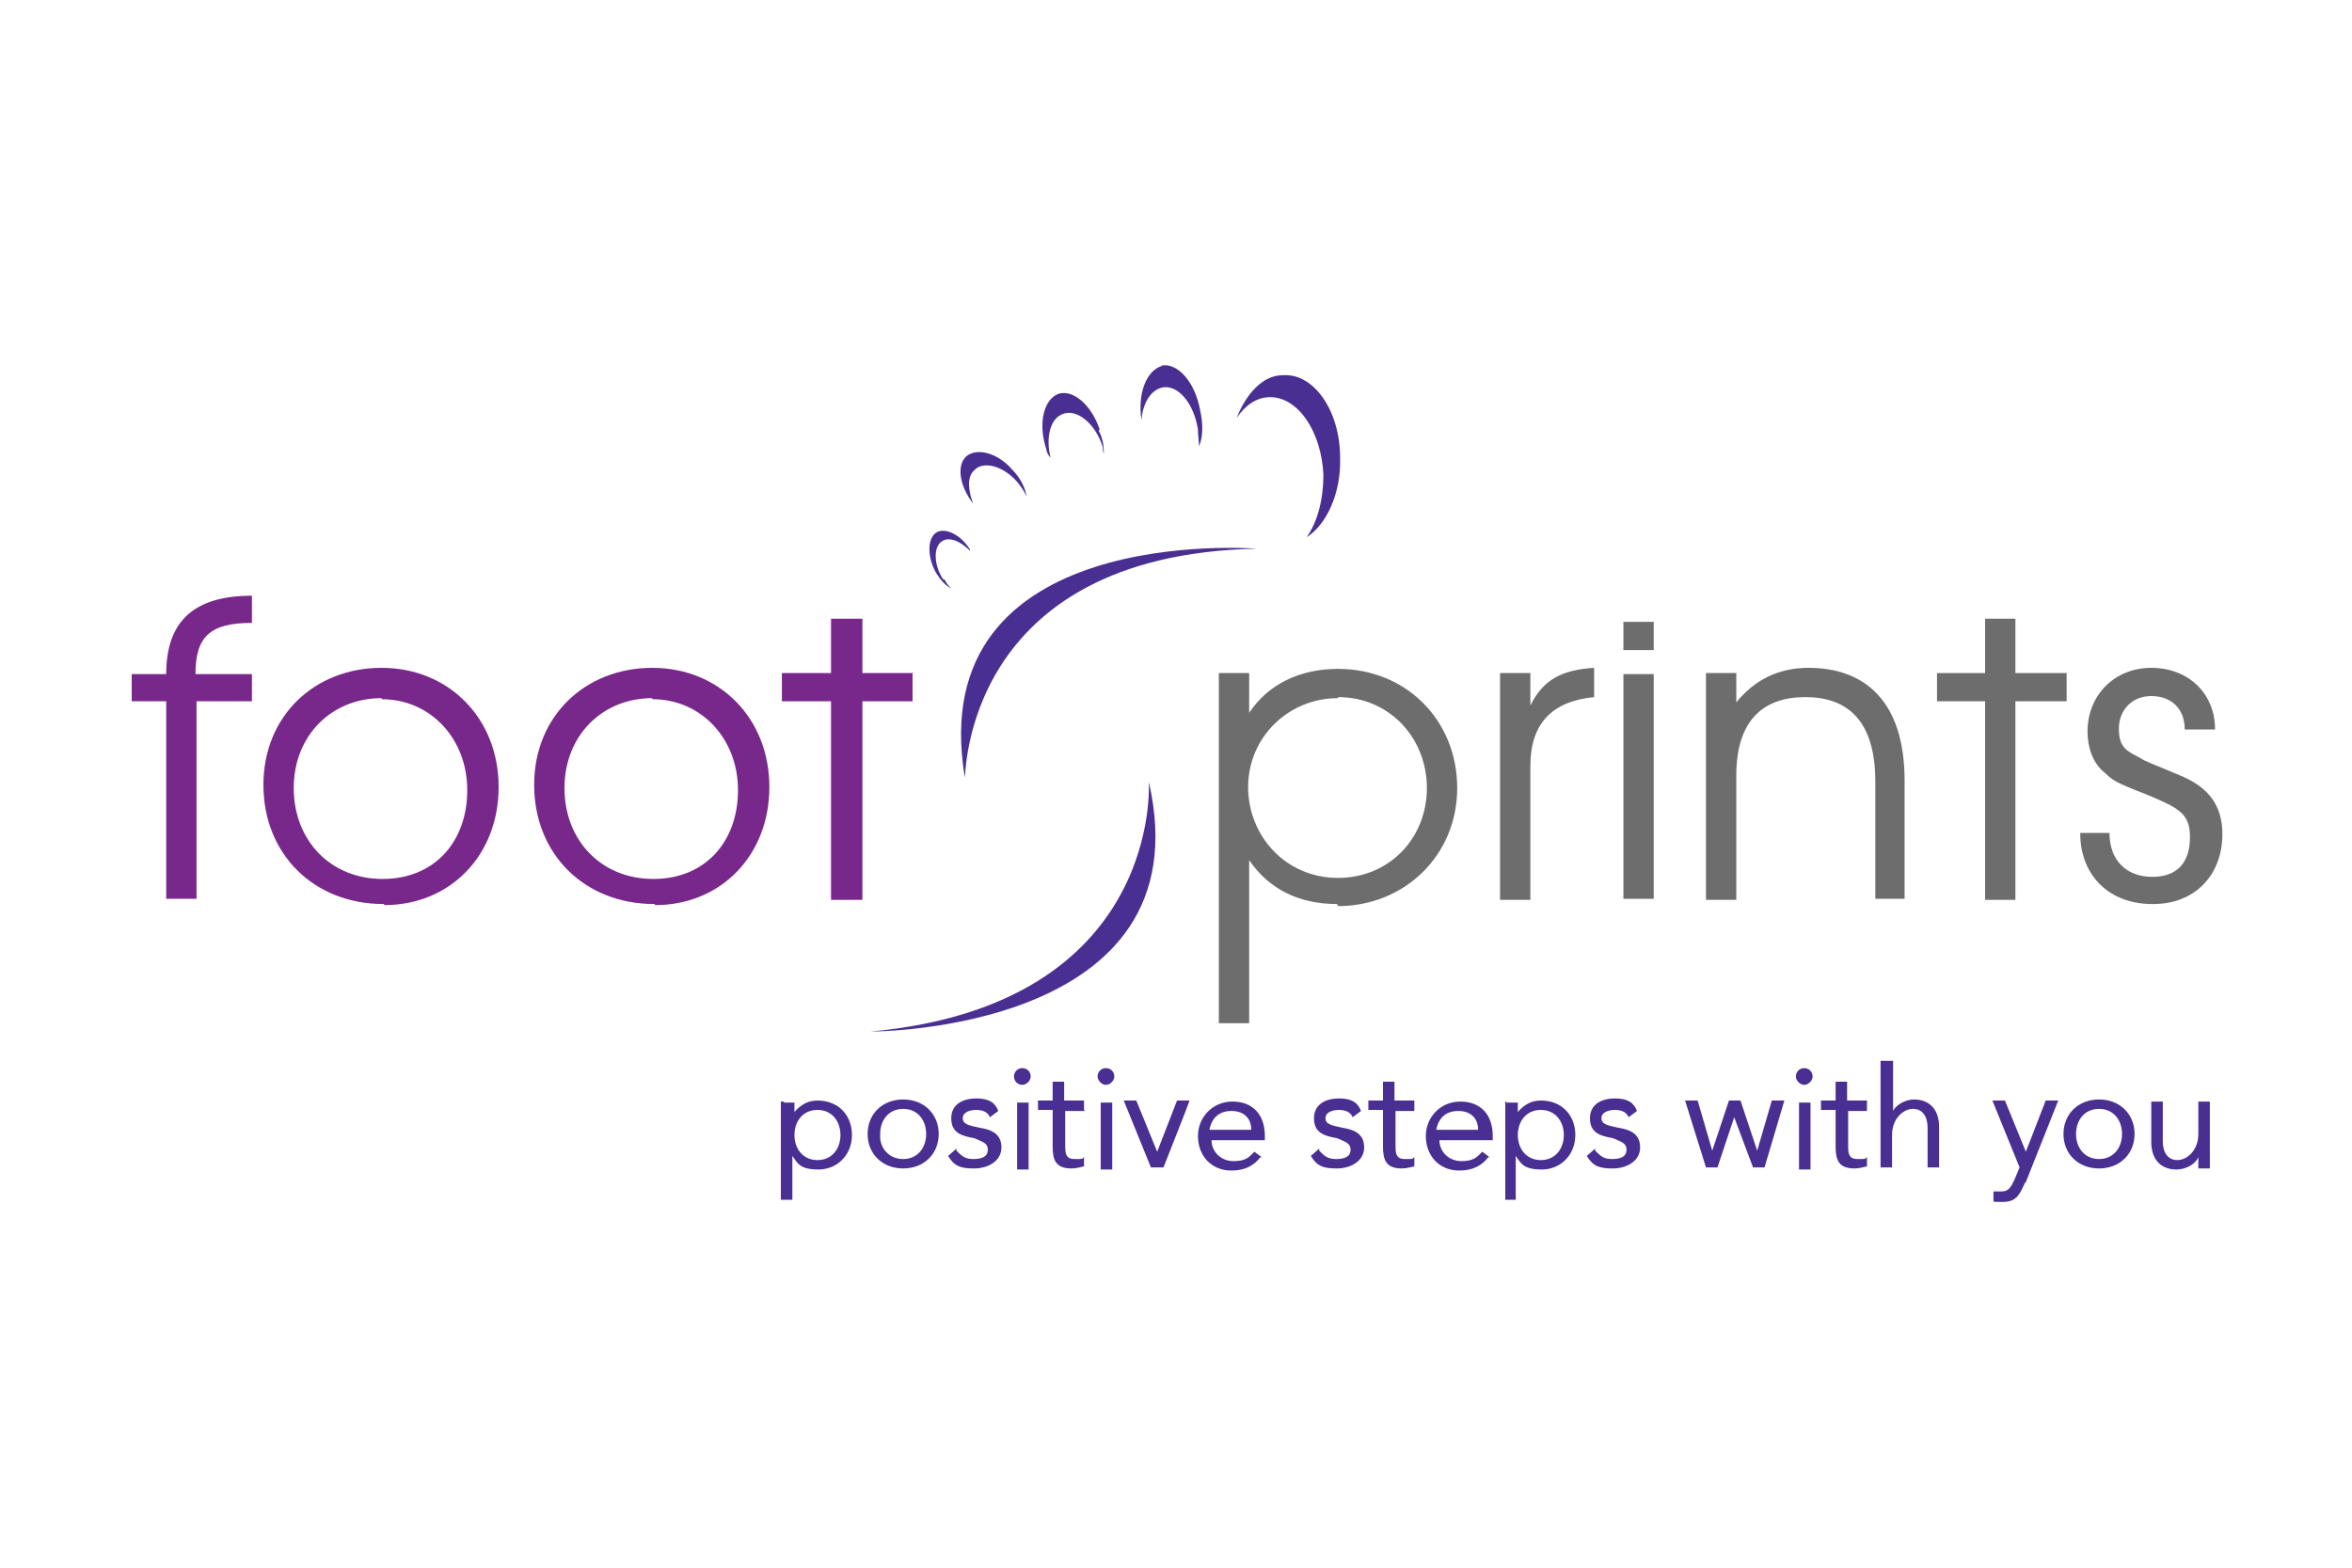 <svg xmlns="http://www.w3.org/2000/svg" xmlns:xlink="http://www.w3.org/1999/xlink" x="0px" y="0px" viewBox="0 0 225 150" style="enable-background:new 0 0 225 150;" xml:space="preserve"><style type="text/css">	.st0{display:none;}	.st1{display:inline;fill:#131022;}	.st2{fill:#78278B;}	.st3{fill:#6D6D6D;}	.st4{fill:#492F92;}</style><g id="Layer_2" class="st0">	<rect class="st1" width="225" height="150"></rect></g><g id="Layer_1">	<g>		<path class="st2" d="M18.8,67.1v18.9h-2.9V67.1h-3.3v-2.6h3.3c0-5.1,2.7-7.5,8.2-7.5v2.6c-4,0-5.4,1.3-5.4,4.9h5.4v2.6h-5.4H18.8z   "></path>		<path class="st2" d="M36.7,86.5c-6.7,0-11.5-4.8-11.5-11.4s4.9-11.2,11.3-11.2s11.2,4.8,11.2,11.4c0,6.6-4.7,11.3-10.9,11.3    M36.5,66.8c-4.8,0-8.4,3.6-8.4,8.6s3.5,8.7,8.5,8.7s8.1-3.6,8.1-8.5s-3.5-8.7-8.2-8.7"></path>		<path class="st2" d="M62.6,86.5c-6.7,0-11.5-4.8-11.5-11.4S56,63.9,62.4,63.9s11.2,4.8,11.2,11.4c0,6.6-4.7,11.3-10.9,11.3    M62.4,66.8c-4.8,0-8.4,3.6-8.4,8.6s3.5,8.7,8.5,8.7s8.1-3.6,8.1-8.5s-3.5-8.7-8.2-8.7"></path>		<polygon class="st2" points="82.5,67.1 82.5,86.1 79.5,86.1 79.5,67.1 74.8,67.1 74.8,64.4 79.5,64.4 79.5,59.2 82.5,59.2    82.5,64.4 87.3,64.4 87.3,67.1   "></polygon>		<path class="st3" d="M127.9,86.5c-3.6,0-6.5-1.4-8.4-4.2v15.6h-2.9V64.4h2.9v3.8c1.8-2.7,4.8-4.2,8.5-4.2   c6.5,0,11.4,4.9,11.4,11.4s-5.1,11.3-11.4,11.3 M128,66.8c-4.8,0-8.6,3.8-8.6,8.5c0,4.7,3.6,8.7,8.6,8.7c4.9,0,8.5-3.8,8.5-8.6   c0-4.8-3.6-8.7-8.5-8.7"></path>		<path class="st3" d="M146.4,73.5v12.6h-2.9V64.4h2.9v3.1c1.2-2.4,2.9-3.4,6.1-3.6v2.8c-4.1,0.4-6.1,2.6-6.1,6.6"></path>		<path class="st3" d="M155.3,59.5h2.9v2.7h-2.9V59.5z M155.3,64.5h2.9v21.5h-2.9V64.4V64.5z"></path>		<path class="st3" d="M179.4,86.1V74.8c0-5.9-2.7-8.1-6.7-8.1c-4,0-6.6,2.2-6.6,7.5v11.9h-2.9V64.4h2.9v2.8   c1.8-2.2,4.1-3.3,6.9-3.3c5.4,0,9.2,3.2,9.2,10.8v11.3h-2.9H179.4z"></path>		<polygon class="st3" points="192.8,67.1 192.8,86.1 189.9,86.1 189.9,67.1 185.3,67.1 185.3,64.4 189.9,64.4 189.9,59.2    192.8,59.2 192.8,64.4 197.7,64.4 197.7,67.1   "></polygon>		<path class="st3" d="M205.9,86.5c-4.1,0-6.9-2.7-6.9-6.8h2.8c0,2.6,1.6,4.2,4.1,4.2s3.6-1.5,3.6-3.8s-1.1-2.8-4.2-4.1   c-3.1-1.2-3.1-1.3-4-2.1c-1.1-0.9-1.6-2.4-1.6-3.9c0-3.5,2.6-6.1,6.1-6.1c3.5,0,6.1,2.4,6.1,5.9H209c0-2-1.3-3.2-3.2-3.2   c-1.9,0-3.1,1.4-3.1,3.1s0.6,2.1,2,2.8c0.6,0.4,0.8,0.4,4.1,1.8c2.5,1.1,3.8,2.8,3.8,5.5c0,4-2.7,6.7-6.6,6.7"></path>		<g>			<path class="st4" d="M90.2,55.4c-0.9-1.4-0.9-3.1-0.1-3.6c0.7-0.5,1.8,0,2.7,0.9c0,0,0,0,0-0.1c-0.9-1.5-2.5-2.2-3.3-1.6    c-0.8,0.6-0.8,2.4,0.1,3.9c0.4,0.6,0.8,1.1,1.4,1.4c-0.2-0.2-0.5-0.5-0.6-0.8"></path>			<path class="st4" d="M93.2,45c0.8-0.9,2.7-0.5,4.1,1.1c0.4,0.5,0.7,0.9,0.9,1.4c-0.1-0.8-0.6-1.8-1.4-2.6    c-1.4-1.6-3.4-2.1-4.4-1.2c-0.9,0.9-0.6,2.8,0.7,4.5C92.6,46.9,92.5,45.6,93.2,45"></path>			<path class="st4" d="M105.2,41.1c-0.8-2.4-2.6-3.9-4-3.4c-1.4,0.6-1.9,2.9-1.1,5.3c0,0.2,0.2,0.6,0.4,0.8c-0.5-2,0-3.8,1.2-4.2    c1.3-0.5,3.1,0.9,3.8,3.2c0,0.2,0,0.4,0.1,0.6c0-0.7-0.1-1.5-0.5-2.2"></path>			<path class="st4" d="M111.2,35c-1.5,0.4-2.4,2.6-2,5.2c0.1-1.5,0.8-2.8,1.9-3.1c1.5-0.4,3.1,1.4,3.5,4c0,0.6,0.1,1.1,0.1,1.6    c0.4-0.9,0.4-2.2,0.1-3.5c-0.5-2.7-2.2-4.6-3.8-4.2"></path>			<path class="st4" d="M122.7,35.9c-1.9,0-3.5,1.8-4.4,4.1c0.8-1.2,1.9-2,3.2-2c2.7,0,4.9,3.3,5.1,7.4c0,2.5-0.6,4.6-1.6,6    c1.9-1.2,3.3-4.2,3.2-7.6c0-4.5-2.5-8-5.3-7.9"></path>			<path class="st4" d="M120.2,52.5c0,0-32-2.6-27.9,21.9C92.4,74.4,92.1,53.1,120.2,52.5"></path>			<path class="st4" d="M83.3,98.7c0,0,32.1,0.1,26.6-23.9C109.9,74.8,111.3,96.1,83.3,98.7"></path>		</g>		<g>			<path class="st4" d="M75,105.5H76v0.9l0,0c0.6-0.7,1.3-1.1,2.2-1.1c2,0,3.3,1.4,3.3,3.3c0,1.9-1.4,3.3-3.2,3.3    c-1.8,0-2-0.6-2.5-1.3l0,0v4.2h-1.1v-9.4H75z M78.2,111c1.4,0,2.2-1.1,2.2-2.4c0-1.3-0.8-2.4-2.2-2.4c-1.4,0-2.2,1.1-2.2,2.4    C76,109.9,76.8,111,78.2,111z"></path>			<path class="st4" d="M86.4,105.2c2,0,3.4,1.4,3.4,3.3c0,1.9-1.4,3.3-3.4,3.3s-3.4-1.4-3.4-3.3S84.4,105.2,86.4,105.2z     M86.4,110.9c1.4,0,2.2-1.1,2.2-2.4c0-1.3-0.8-2.4-2.2-2.4c-1.4,0-2.2,1.1-2.2,2.4C84.1,109.8,85,110.9,86.4,110.9z"></path>			<path class="st4" d="M91.5,110.1c0.5,0.5,0.8,0.8,1.6,0.8s1.4-0.2,1.4-0.9c0-0.7-0.7-0.8-1.3-1.1c-1.2-0.2-2.2-0.5-2.2-1.9    c0-1.4,1.2-1.9,2.4-1.9s1.8,0.4,2.1,1.2l-0.8,0.6c-0.2-0.5-0.7-0.7-1.3-0.7s-1.3,0.2-1.3,0.8c0,0.6,0.7,0.7,1.6,0.9    c1.2,0.2,2.1,0.6,2.1,1.9c0,1.3-1.3,2-2.6,2c-1.3,0-1.9-0.2-2.5-1.2l0.8-0.7L91.5,110.1z"></path>			<path class="st4" d="M97.8,102.2c0.5,0,0.8,0.4,0.8,0.8s-0.4,0.8-0.8,0.8c-0.5,0-0.8-0.4-0.8-0.8S97.3,102.2,97.8,102.2z     M97.3,105.5h1.1v6.4h-1.1C97.3,111.8,97.3,105.5,97.3,105.5z"></path>			<path class="st4" d="M103.8,106.3h-1.9v3.2c0,0.8,0,1.4,0.9,1.4s0.7,0,0.9-0.2v0.9c-0.4,0.1-0.8,0.2-1.2,0.2    c-1.5,0-1.8-0.8-1.8-2.1v-3.5h-1.4v-0.9h1.4v-1.8h1.1v1.8h1.9v0.9L103.8,106.3z"></path>			<path class="st4" d="M105.8,102.2c0.5,0,0.8,0.4,0.8,0.8s-0.4,0.8-0.8,0.8s-0.8-0.4-0.8-0.8S105.3,102.2,105.8,102.2z     M105.3,105.5h1.1v6.4h-1.1C105.3,111.8,105.3,105.5,105.3,105.5z"></path>			<path class="st4" d="M111.3,111.7h-1.2l-2.6-6.4h1.2l2,4.9l0,0l1.9-4.9h1.2C113.8,105.4,111.3,111.7,111.3,111.7z"></path>			<path class="st4" d="M120.6,110.7c-0.7,0.9-1.6,1.3-2.8,1.3c-2,0-3.2-1.5-3.2-3.3s1.4-3.3,3.3-3.3s3.1,1.2,3.1,3.3v0.4h-5.1    c0,1.1,0.9,2,2.1,2c1.2,0,1.5-0.4,2-0.9l0.8,0.6L120.6,110.7z M119.7,108.1c0-1.1-0.7-1.8-1.9-1.8c-1.2,0-1.9,0.7-2.1,1.8H119.7z    "></path>			<path class="st4" d="M126.2,110.1c0.5,0.5,0.8,0.8,1.6,0.8c0.8,0,1.4-0.2,1.4-0.9c0-0.7-0.7-0.8-1.3-1.1    c-1.2-0.2-2.2-0.5-2.2-1.9c0-1.4,1.2-1.9,2.4-1.9c1.2,0,1.8,0.4,2.1,1.2l-0.8,0.6c-0.2-0.5-0.7-0.7-1.3-0.7    c-0.6,0-1.3,0.2-1.3,0.8c0,0.6,0.7,0.7,1.6,0.9c1.2,0.2,2.1,0.6,2.1,1.9c0,1.3-1.3,2-2.6,2s-1.9-0.2-2.5-1.2l0.8-0.7L126.2,110.1    z"></path>			<path class="st4" d="M135.4,106.3h-1.9v3.2c0,0.8,0,1.4,0.9,1.4c0.9,0,0.7,0,0.9-0.2v0.9c-0.4,0.1-0.8,0.2-1.2,0.2    c-1.5,0-1.8-0.8-1.8-2.1v-3.5h-1.4v-0.9h1.4v-1.8h1.1v1.8h1.9v0.9V106.3z"></path>			<path class="st4" d="M142.4,110.7c-0.7,0.9-1.6,1.3-2.8,1.3c-2,0-3.2-1.5-3.2-3.3s1.4-3.3,3.3-3.3c1.9,0,3.1,1.2,3.1,3.3v0.4    h-5.1c0,1.1,0.9,2,2.1,2s1.5-0.4,2-0.9l0.8,0.6L142.4,110.7z M141.4,108.1c0-1.1-0.7-1.8-1.9-1.8c-1.2,0-1.9,0.7-2.1,1.8H141.4    L141.4,108.1z"></path>			<path class="st4" d="M144.1,105.5h1.1v0.9l0,0c0.6-0.7,1.3-1.1,2.2-1.1c2,0,3.3,1.4,3.3,3.3c0,1.9-1.4,3.3-3.2,3.3    s-2-0.6-2.5-1.3l0,0v4.2H144v-9.4H144.1z M147.4,111c1.4,0,2.2-1.1,2.2-2.4c0-1.3-0.8-2.4-2.2-2.4c-1.4,0-2.2,1.1-2.2,2.4    C145.2,109.9,146,111,147.4,111z"></path>			<path class="st4" d="M152.6,110.1c0.5,0.5,0.8,0.8,1.6,0.8c0.8,0,1.4-0.2,1.4-0.9c0-0.7-0.7-0.8-1.3-1.1    c-1.2-0.2-2.2-0.5-2.2-1.9c0-1.4,1.2-1.9,2.4-1.9c1.2,0,1.8,0.4,2.1,1.2l-0.8,0.6c-0.2-0.5-0.7-0.7-1.3-0.7    c-0.6,0-1.3,0.2-1.3,0.8c0,0.6,0.7,0.7,1.6,0.9c1.2,0.2,2.1,0.6,2.1,1.9c0,1.3-1.3,2-2.6,2c-1.3,0-1.9-0.2-2.5-1.2l0.8-0.7    L152.6,110.1z"></path>			<path class="st4" d="M168.8,111.7h-1.1l-1.8-4.8l0,0l-1.6,4.8h-1.1l-2-6.4h1.2l1.4,4.8l0,0l1.6-4.8h1.1l1.6,4.8l0,0l1.4-4.8h1.2    L168.8,111.7z"></path>			<path class="st4" d="M172.6,102.2c0.5,0,0.8,0.4,0.8,0.8s-0.4,0.8-0.8,0.8s-0.8-0.4-0.8-0.8S172.1,102.2,172.6,102.2z     M172.1,105.5h1.1v6.4h-1.1C172.1,111.8,172.1,105.5,172.1,105.5z"></path>			<path class="st4" d="M178.7,106.3h-1.9v3.2c0,0.8,0,1.4,0.9,1.4s0.7,0,0.9-0.2v0.9c-0.4,0.1-0.8,0.2-1.2,0.2    c-1.5,0-1.8-0.8-1.8-2.1v-3.5h-1.4v-0.9h1.4v-1.8h1.1v1.8h1.9v0.9V106.3z"></path>			<path class="st4" d="M180,101.5h1.1v4.8l0,0c0.2-0.5,1.1-1.1,2-1.1c1.6,0,2.4,1.1,2.4,2.6v3.9h-1.1v-3.8c0-1.1-0.5-1.8-1.4-1.8    s-2,0.9-2,2.5v3.1h-1.1v-10.2H180z"></path>			<path class="st4" d="M193.7,113.2c-0.5,1.1-0.8,1.8-2.1,1.8c-1.3,0-0.7,0-0.9-0.1v-0.9c0.4,0,0.6,0,0.8,0c0.7,0,0.9-0.5,1.2-1.1    l0.5-1.2l-2.6-6.4h1.2l2,4.9l0,0l1.9-4.9h1.2l-3.1,7.8L193.7,113.2z"></path>			<path class="st4" d="M200.8,105.2c2,0,3.4,1.4,3.4,3.3c0,1.9-1.4,3.3-3.4,3.3s-3.4-1.4-3.4-3.3S198.8,105.2,200.8,105.2z     M200.8,110.9c1.4,0,2.2-1.1,2.2-2.4c0-1.3-0.8-2.4-2.2-2.4s-2.2,1.1-2.2,2.4C198.6,109.8,199.4,110.9,200.8,110.9z"></path>			<path class="st4" d="M211.4,110.3c0,0.6,0,1.1,0,1.5h-1.1c0-0.4,0-0.7,0-1.1l0,0c-0.2,0.6-1.1,1.2-2.1,1.2    c-1.6,0-2.4-1.1-2.4-2.6v-3.9h1.1v3.8c0,1.1,0.5,1.8,1.4,1.8s2-0.9,2-2.5v-3.1h1.1L211.4,110.3L211.4,110.3z"></path>		</g>	</g></g></svg>